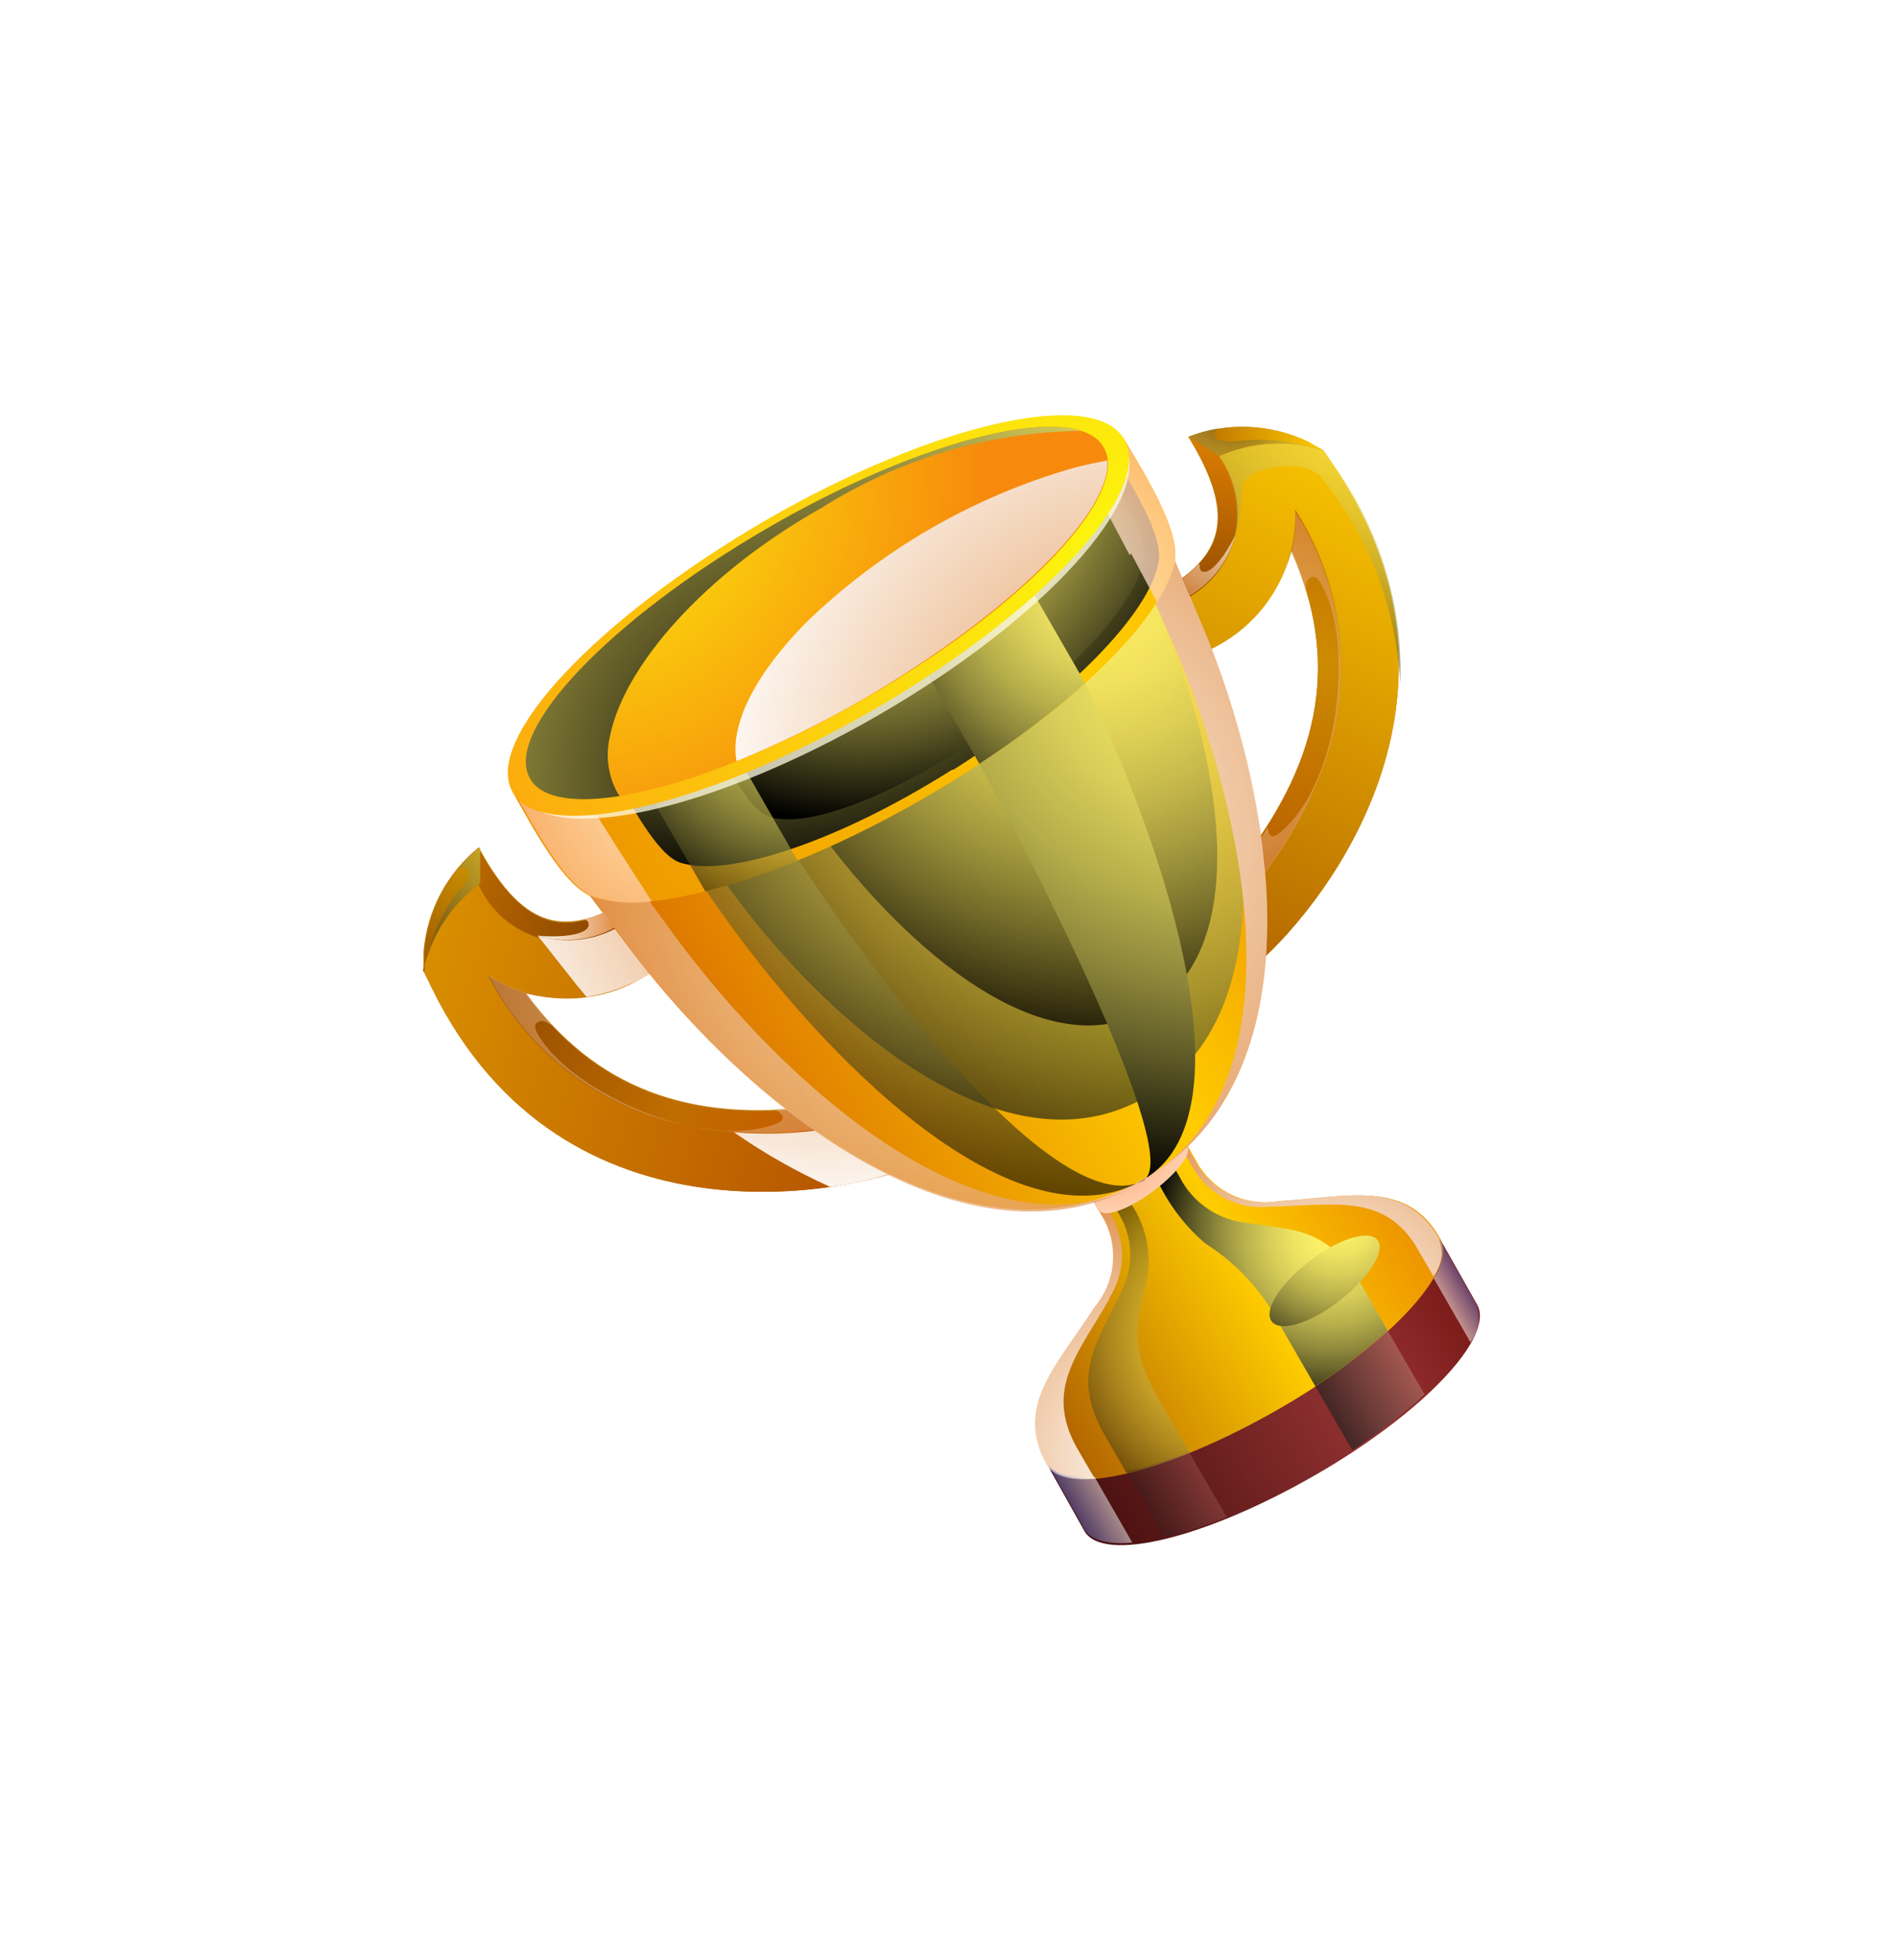<svg width="183" height="189" viewBox="0 0 183 189" fill="none" xmlns="http://www.w3.org/2000/svg">
<g filter="url(#filter0_d_85_7526)">
<path fill-rule="evenodd" clip-rule="evenodd" d="M101.489 55.149L120.526 83.547C124.81 80.374 144.957 59.179 128.68 34.938L127.665 33.447L126.015 32.526C124.24 31.701 122.318 31.239 120.362 31.168C118.405 31.097 116.455 31.419 114.625 32.114C119.638 40.237 117.544 43.854 112.054 47.027L100.473 53.721L101.425 55.149H101.489ZM124.587 43.156C124.026 45.154 123.061 47.016 121.751 48.626C120.441 50.236 118.815 51.56 116.972 52.516L109.262 56.958L119.987 72.822C127.57 62.891 129.156 53.436 124.587 43.06V43.156Z" fill="#BC7800"/>
<path fill-rule="evenodd" clip-rule="evenodd" d="M72.679 71.775L87.782 102.521C82.991 104.678 54.467 111.468 41.648 85.26L40.855 83.642V81.77C41.017 79.82 41.573 77.923 42.489 76.195C43.406 74.466 44.663 72.941 46.185 71.712C50.723 80.088 54.879 80.088 60.368 76.915L71.918 70.347L72.679 71.902V71.775ZM50.754 85.799C52.765 86.303 54.857 86.392 56.903 86.059C58.949 85.726 60.906 84.979 62.653 83.864L70.363 79.422L78.834 96.682C66.428 98.269 57.449 94.906 50.754 85.799V85.799Z" fill="#BC7800"/>
<path fill-rule="evenodd" clip-rule="evenodd" d="M101.489 55.149L120.526 83.547C124.81 80.374 144.957 59.179 128.68 34.938L127.665 33.447C124.338 32.388 120.739 32.58 117.544 33.986C118.36 35.105 118.917 36.392 119.174 37.754C119.431 39.115 119.382 40.517 119.029 41.857C118.677 43.197 118.03 44.442 117.137 45.501C116.243 46.559 115.125 47.406 113.863 47.978L101.425 55.149H101.489ZM109.262 56.958L116.972 52.516C119.454 51.304 121.529 49.395 122.943 47.023C124.358 44.65 125.05 41.917 124.936 39.158C127.404 42.978 128.892 47.348 129.268 51.881C129.645 56.413 128.898 60.969 127.094 65.144C125.683 68.581 123.769 71.789 121.415 74.662V74.662L109.358 56.736L109.262 56.958Z" fill="url(#paint0_linear_85_7526)"/>
<path fill-rule="evenodd" clip-rule="evenodd" d="M101.489 55.149L100.537 53.721L112.119 47.027C117.608 43.854 119.702 40.237 114.689 32.114L117.608 33.986C118.424 35.105 118.981 36.392 119.238 37.754C119.495 39.115 119.446 40.517 119.093 41.857C118.741 43.197 118.094 44.442 117.201 45.501C116.307 46.559 115.189 47.406 113.927 47.978L101.489 55.149Z" fill="url(#paint1_linear_85_7526)"/>
<path fill-rule="evenodd" clip-rule="evenodd" d="M124.588 43.156C124.911 41.849 125.028 40.5 124.937 39.158C127.404 42.978 128.892 47.348 129.269 51.881C129.645 56.413 128.898 60.969 127.094 65.144C125.669 68.662 123.723 71.946 121.32 74.885L119.987 72.917C127.57 62.986 129.157 53.531 124.588 43.156V43.156Z" fill="url(#paint2_linear_85_7526)"/>
<path fill-rule="evenodd" clip-rule="evenodd" d="M127.729 33.447C124.402 32.389 120.803 32.58 117.607 33.986L114.688 32.114C116.518 31.419 118.469 31.097 120.425 31.168C122.382 31.239 124.304 31.701 126.079 32.526L127.729 33.447V33.447Z" fill="url(#paint3_linear_85_7526)"/>
<path fill-rule="evenodd" clip-rule="evenodd" d="M72.679 71.775L87.782 102.52C82.991 104.678 54.467 111.468 41.648 85.26L40.855 83.642C41.572 80.236 43.528 77.217 46.344 75.17C46.908 76.435 47.747 77.558 48.799 78.458C49.851 79.358 51.091 80.013 52.428 80.374C53.764 80.736 55.165 80.795 56.527 80.548C57.89 80.301 59.18 79.754 60.305 78.946L72.743 71.775H72.679ZM70.363 79.422L62.653 83.864C60.364 85.411 57.674 86.256 54.912 86.295C52.15 86.335 49.437 85.567 47.105 84.086C49.187 88.135 52.231 91.61 55.972 94.205C59.712 96.8 64.033 98.435 68.554 98.967C72.259 99.49 76.018 99.49 79.723 98.967H79.882L70.363 79.549V79.422Z" fill="url(#paint4_linear_85_7526)"/>
<path fill-rule="evenodd" clip-rule="evenodd" d="M72.679 71.775L71.918 70.347L60.337 77.042C54.847 80.215 50.818 80.215 46.154 71.839V75.297C46.718 76.562 47.557 77.685 48.609 78.585C49.661 79.485 50.901 80.14 52.237 80.501C53.574 80.863 54.974 80.922 56.337 80.675C57.699 80.428 58.99 79.881 60.114 79.073L72.552 71.902L72.679 71.775Z" fill="url(#paint5_linear_85_7526)"/>
<path fill-rule="evenodd" clip-rule="evenodd" d="M50.754 85.799C49.46 85.412 48.23 84.834 47.106 84.086C49.187 88.135 52.231 91.61 55.972 94.205C59.712 96.8 64.033 98.435 68.554 98.967C72.311 99.506 76.125 99.506 79.882 98.967L78.835 96.809C66.428 98.396 57.449 95.032 50.754 85.926V85.799Z" fill="url(#paint6_linear_85_7526)"/>
<path fill-rule="evenodd" clip-rule="evenodd" d="M101.045 131.267L104.599 137.613C106.375 140.786 116.307 138.311 126.809 132.282C137.311 126.254 144.26 118.893 142.483 115.783L138.898 109.438L101.108 131.267H101.045Z" fill="url(#paint7_linear_85_7526)"/>
<path fill-rule="evenodd" clip-rule="evenodd" d="M101.045 131.267C102.822 134.44 112.721 131.965 123.255 125.936C133.789 119.908 140.706 112.515 138.929 109.437C135.757 103.726 130.109 105.408 123.382 105.82C121.913 106.081 120.4 105.9 119.034 105.302C117.667 104.703 116.508 103.713 115.704 102.457L113.705 98.967L109.168 101.569L104.662 104.17L106.693 107.66C107.378 108.987 107.657 110.487 107.493 111.972C107.329 113.456 106.731 114.859 105.773 116.005C102.06 121.621 97.841 125.524 101.14 131.267H101.045Z" fill="url(#paint8_linear_85_7526)"/>
<path style="mix-blend-mode:multiply" fill-rule="evenodd" clip-rule="evenodd" d="M136.835 110.58C133.663 104.9 128.554 106.264 122.367 106.36C120.939 106.502 119.5 106.234 118.219 105.588C116.938 104.941 115.867 103.943 115.133 102.711L113.134 99.221L113.61 98.967L115.609 102.457C116.413 103.713 117.572 104.703 118.938 105.302C120.305 105.9 121.818 106.081 123.287 105.82C130.014 105.408 135.534 103.726 138.834 109.437C139.058 110.042 139.126 110.693 139.031 111.331C138.937 111.968 138.684 112.572 138.295 113.086L136.835 110.58V110.58Z" fill="url(#paint9_radial_85_7526)"/>
<path style="mix-blend-mode:multiply" fill-rule="evenodd" clip-rule="evenodd" d="M107.042 115.212C104.123 120.384 100.696 123.874 103.869 129.585C104.44 130.569 105.011 131.584 105.614 132.568C103.266 132.758 101.616 132.377 100.982 131.267C97.809 125.556 101.902 121.748 105.614 116.005C106.572 114.859 107.171 113.456 107.334 111.972C107.498 110.487 107.22 108.987 106.534 107.66L104.504 104.17L105.202 103.758C105.868 104.932 106.534 106.106 107.232 107.248C107.929 108.469 108.275 109.86 108.23 111.266C108.185 112.672 107.752 114.037 106.978 115.212H107.042Z" fill="url(#paint10_radial_85_7526)"/>
<path style="mix-blend-mode:screen" opacity="0.5" fill-rule="evenodd" clip-rule="evenodd" d="M106.439 128.158C103.266 122.446 105.963 119.305 108.184 114.546C108.795 113.358 109.087 112.031 109.032 110.696C108.976 109.361 108.575 108.064 107.866 106.931L105.867 103.441L107.137 102.679L109.167 106.169C110.525 108.202 111.069 110.671 110.69 113.086C109.961 116.989 108.533 119.432 111.833 125.016L114.752 130.093C112.787 130.908 110.76 131.565 108.691 132.06L106.439 128.158Z" fill="url(#paint11_radial_85_7526)"/>
<path style="mix-blend-mode:screen" fill-rule="evenodd" clip-rule="evenodd" d="M123.699 118.163C122.018 114.772 119.439 111.908 116.243 109.882C114.495 108.383 113.052 106.563 111.991 104.519L109.992 101.029L111.801 100.014L113.8 103.504C114.382 104.647 115.226 105.636 116.262 106.391C117.299 107.146 118.499 107.647 119.765 107.851C124.397 108.644 127.983 108.105 131.283 113.816L133.853 118.29C131.669 120.257 129.335 122.05 126.872 123.652L123.699 118.163Z" fill="url(#paint12_radial_85_7526)"/>
<path style="mix-blend-mode:multiply" opacity="0.5" fill-rule="evenodd" clip-rule="evenodd" d="M138.834 109.438L142.42 115.783C142.645 116.389 142.711 117.043 142.611 117.682C142.511 118.321 142.248 118.924 141.849 119.432L138.295 113.245C138.684 112.731 138.937 112.127 139.032 111.49C139.126 110.852 139.058 110.201 138.834 109.596V109.438Z" fill="url(#paint13_linear_85_7526)"/>
<path style="mix-blend-mode:multiply" opacity="0.5" fill-rule="evenodd" clip-rule="evenodd" d="M105.677 132.568L109.231 138.755C106.883 138.945 105.233 138.564 104.598 137.454L101.045 131.108C101.679 132.219 103.329 132.599 105.677 132.409V132.568Z" fill="url(#paint14_linear_85_7526)"/>
<path style="mix-blend-mode:screen" opacity="0.75" fill-rule="evenodd" clip-rule="evenodd" d="M130.458 129.839L126.873 123.652C129.336 122.05 131.67 120.257 133.853 118.29L137.438 124.477C135.249 126.436 132.915 128.229 130.458 129.839V129.839Z" fill="url(#paint15_linear_85_7526)"/>
<path style="mix-blend-mode:multiply" fill-rule="evenodd" clip-rule="evenodd" d="M72.679 71.775L87.782 102.52C85.31 103.472 82.732 104.122 80.103 104.456C76.847 102.993 73.735 101.23 70.807 99.189C73.802 99.433 76.816 99.326 79.786 98.872H79.945L70.426 79.454L62.716 83.896C60.833 85.022 58.756 85.785 56.593 86.148C56.275 85.768 55.99 85.387 55.672 85.038L51.865 80.215C53.274 80.658 54.765 80.777 56.226 80.562C57.688 80.348 59.082 79.806 60.305 78.978L72.743 71.807L72.679 71.775Z" fill="url(#paint16_radial_85_7526)"/>
<path style="mix-blend-mode:screen" opacity="0.35" fill-rule="evenodd" clip-rule="evenodd" d="M114.752 130.093L118.337 136.28C116.372 137.095 114.346 137.753 112.277 138.247L108.692 131.902C110.761 131.407 112.787 130.749 114.752 129.934V130.093Z" fill="url(#paint17_linear_85_7526)"/>
<path style="mix-blend-mode:multiply" fill-rule="evenodd" clip-rule="evenodd" d="M106.026 106.709C106.47 107.438 108.723 106.709 111.071 104.995C113.419 103.282 114.974 101.315 114.529 100.585L113.229 98.332L104.725 104.456L106.026 106.709V106.709Z" fill="url(#paint18_radial_85_7526)"/>
<path fill-rule="evenodd" clip-rule="evenodd" d="M112.309 41.601L83.943 58.005L55.387 74.377L61.003 81.802C72.108 96.492 93.081 113.531 110.183 103.758C127.285 93.986 122.874 67.143 115.767 50.168L112.15 41.601H112.309Z" fill="url(#paint19_linear_85_7526)"/>
<path style="mix-blend-mode:screen" opacity="0.75" fill-rule="evenodd" clip-rule="evenodd" d="M111.23 42.236L88.29 55.498L65.382 68.729L70.077 75.265C79.374 88.274 96.825 103.821 110.627 95.731C124.429 87.64 120.463 64.573 114.339 49.724L111.166 42.236H111.23Z" fill="url(#paint20_radial_85_7526)"/>
<path style="mix-blend-mode:screen" opacity="0.75" fill-rule="evenodd" clip-rule="evenodd" d="M109.485 43.251L91.971 53.373L74.488 63.462L78.264 69.047C86.005 80.12 100.22 93.446 110.786 87.354C121.351 81.262 117.385 61.971 112.055 49.533L109.358 43.188L109.485 43.251Z" fill="url(#paint21_radial_85_7526)"/>
<path style="mix-blend-mode:multiply" fill-rule="evenodd" clip-rule="evenodd" d="M110.341 103.758C125.666 94.906 120.431 68.666 113.07 51.849L109.326 43.346L112.309 41.601L115.926 50.168C123.128 67.143 127.443 93.89 110.341 103.758V103.758Z" fill="url(#paint22_radial_85_7526)"/>
<path style="mix-blend-mode:multiply" opacity="0.75" fill-rule="evenodd" clip-rule="evenodd" d="M64.811 79.866C75.63 94.715 95.524 112.483 110.342 103.916C93.24 113.784 72.267 96.651 61.162 81.96L55.546 74.535L59.322 72.378C61.162 74.853 62.97 77.359 64.811 79.866V79.866Z" fill="url(#paint23_radial_85_7526)"/>
<path style="mix-blend-mode:screen" opacity="0.6" fill-rule="evenodd" clip-rule="evenodd" d="M110.342 103.758C98.126 110.802 79.533 92.304 69.094 77.296C67.317 74.758 65.572 72.219 63.795 69.713L71.886 65.017L76.931 72.759C86.926 88.115 103.139 107.978 110.469 103.758H110.342Z" fill="url(#paint24_radial_85_7526)"/>
<path style="mix-blend-mode:screen" fill-rule="evenodd" clip-rule="evenodd" d="M110.342 103.758C113.768 101.791 102.758 78.883 94.033 62.828C92.542 60.131 91.082 57.434 89.623 54.737L100.982 48.137L104.979 56.482C112.943 72.981 120.622 97.73 110.342 103.726V103.758Z" fill="url(#paint25_radial_85_7526)"/>
<path fill-rule="evenodd" clip-rule="evenodd" d="M89.115 66.984C102.568 59.211 112.245 49.85 113.324 44.108C113.895 41.093 110.151 35.224 108.438 32.336L78.962 49.375L49.454 66.381C51.167 69.364 54.308 75.487 57.196 76.503C62.716 78.438 75.662 74.726 89.115 66.984Z" fill="url(#paint26_radial_85_7526)"/>
<path style="mix-blend-mode:screen" fill-rule="evenodd" clip-rule="evenodd" d="M91.971 64.224C103.012 57.275 111.008 49.057 111.77 44.139C112.214 41.538 109.041 36.62 107.645 34.208L83.436 49.47L59.227 64.731C60.686 67.206 63.32 72.378 65.572 73.171C70.141 74.694 80.802 71.204 91.844 64.224H91.971Z" fill="url(#paint27_radial_85_7526)"/>
<path style="mix-blend-mode:screen" fill-rule="evenodd" clip-rule="evenodd" d="M94.985 60.829C103.615 54.864 109.739 47.947 110.373 43.885C110.691 41.76 108.152 37.857 107.042 35.921L88.004 48.994L69.126 62.066C70.3 64.065 72.299 68.19 74.297 68.793C77.883 69.903 86.228 66.794 94.858 60.829H94.985Z" fill="url(#paint28_radial_85_7526)"/>
<path style="mix-blend-mode:multiply" opacity="0.75" fill-rule="evenodd" clip-rule="evenodd" d="M49.454 66.381C50.565 68.285 53.452 68.983 57.545 68.571L59.702 71.997L62.875 76.915C61.006 77.179 59.102 77.038 57.291 76.503V76.503C54.404 75.392 51.326 69.364 49.613 66.381H49.454Z" fill="url(#paint29_radial_85_7526)"/>
<path style="mix-blend-mode:multiply" opacity="0.75" fill-rule="evenodd" clip-rule="evenodd" d="M108.977 43.536L106.883 39.57C108.723 36.715 109.39 34.303 108.565 32.558C110.278 35.477 113.832 41.062 113.356 44.044C113.244 44.669 113.052 45.277 112.785 45.852C112.455 46.624 112.063 47.367 111.611 48.074V48.074L109.104 43.346L108.977 43.536Z" fill="url(#paint30_radial_85_7526)"/>
<path style="mix-blend-mode:screen" opacity="0.65" fill-rule="evenodd" clip-rule="evenodd" d="M72.204 64.763L76.931 72.981C74.714 73.909 72.447 74.714 70.141 75.392L68.047 75.963L64.24 69.364L63.161 67.523C66.193 66.676 69.162 65.616 72.045 64.351V64.604L72.204 64.763Z" fill="url(#paint31_radial_85_7526)"/>
<path style="mix-blend-mode:screen" fill-rule="evenodd" clip-rule="evenodd" d="M89.591 55.181C93.173 52.831 96.587 50.233 99.808 47.407L104.694 55.879C101.485 58.72 98.07 61.318 94.477 63.653L89.591 55.181Z" fill="url(#paint32_radial_85_7526)"/>
<g style="mix-blend-mode:screen" opacity="0.75">
<path fill-rule="evenodd" clip-rule="evenodd" d="M73.885 40.364C57.767 49.692 47.138 61.4 50.089 66.54C53.039 71.68 68.523 68.317 84.641 59.02C100.76 49.724 111.421 37.984 108.47 32.844C105.519 27.704 90.035 31.067 73.885 40.364Z" fill="#FFFCE4"/>
</g>
<path fill-rule="evenodd" clip-rule="evenodd" d="M73.694 40.268C57.417 49.787 46.566 61.368 49.453 66.381C52.341 71.394 67.92 67.873 84.197 58.481C100.473 49.089 111.356 37.381 108.437 32.336C105.518 27.291 89.971 30.845 73.694 40.268V40.268Z" fill="url(#paint33_radial_85_7526)"/>
<path fill-rule="evenodd" clip-rule="evenodd" d="M74.075 40.903C58.782 49.755 48.502 60.575 51.135 65.081C53.769 69.586 68.237 66.127 83.531 57.307C98.824 48.486 109.104 37.667 106.47 33.129C103.837 28.592 89.369 32.082 74.075 40.903V40.903Z" fill="url(#paint34_radial_85_7526)"/>
<path style="mix-blend-mode:screen" fill-rule="evenodd" clip-rule="evenodd" d="M79.215 38.999C67.919 45.345 60.178 54.261 58.845 60.987C58.398 62.82 58.646 64.753 59.543 66.413L59.765 66.762C55.545 67.428 52.499 67.016 51.294 65.334C51.223 65.262 51.169 65.175 51.135 65.08C48.502 60.575 58.782 49.755 74.075 40.903C86.766 33.542 99.077 29.893 104.281 31.543C95.399 31.674 86.725 34.254 79.215 38.999V38.999Z" fill="url(#paint35_radial_85_7526)"/>
<path style="mix-blend-mode:multiply" fill-rule="evenodd" clip-rule="evenodd" d="M71.061 63.43C70.363 59.845 72.933 54.927 77.756 50.041C85.023 43.002 93.917 37.869 103.647 35.096C104.757 34.811 105.836 34.589 106.82 34.398C107.264 39.475 97.301 49.216 83.467 57.307C79.455 59.629 75.288 61.675 70.998 63.43H71.061Z" fill="url(#paint36_radial_85_7526)"/>
<path style="mix-blend-mode:screen" fill-rule="evenodd" clip-rule="evenodd" d="M126.619 111.405C123.731 113.499 121.923 116.164 122.621 117.338C123.319 118.512 126.175 117.719 128.967 115.625C131.759 113.531 133.631 110.865 132.965 109.691C132.298 108.517 129.411 109.311 126.619 111.405Z" fill="url(#paint37_radial_85_7526)"/>
<path style="mix-blend-mode:screen" opacity="0.5" fill-rule="evenodd" clip-rule="evenodd" d="M127.094 35.731C125.381 34.24 120.304 35.033 119.828 36.81C119.827 38.673 119.538 40.524 118.972 42.299C119.346 40.896 119.418 39.429 119.183 37.996C118.948 36.563 118.411 35.196 117.607 33.986C120.803 32.58 124.402 32.388 127.729 33.447L128.744 34.938C133.108 41.029 135.339 48.39 135.09 55.879C134.68 48.496 131.923 41.438 127.221 35.731H127.094Z" fill="url(#paint38_radial_85_7526)"/>
<path style="mix-blend-mode:screen" opacity="0.5" fill-rule="evenodd" clip-rule="evenodd" d="M119.162 32.558C121.683 32.229 124.245 32.435 126.682 33.161C123.65 32.411 120.454 32.702 117.607 33.986L114.688 32.114C115.581 31.731 116.52 31.465 117.48 31.321C117.163 31.606 116.941 32.114 117.48 32.368C118.044 32.547 118.637 32.611 119.225 32.558H119.162Z" fill="url(#paint39_radial_85_7526)"/>
<path style="mix-blend-mode:multiply" opacity="0.5" fill-rule="evenodd" clip-rule="evenodd" d="M122.303 69.618C122.303 70.347 122.494 71.109 123.477 70.284C128.903 65.81 130.299 53.975 128.236 48.074C128.046 47.566 127.253 45.345 126.555 45.63C125.857 45.916 126.015 46.487 125.984 47.09C125.611 45.799 125.145 44.537 124.588 43.314C124.911 42.008 125.028 40.659 124.937 39.316C127.404 43.137 128.892 47.507 129.269 52.039C129.645 56.572 128.898 61.127 127.094 65.302V65.302C126.1 67.767 124.845 70.118 123.35 72.314C122.938 72.949 122.494 73.552 122.049 74.155C122.049 73.013 121.827 71.902 121.669 70.76L122.303 69.776V69.618Z" fill="url(#paint40_radial_85_7526)"/>
<path style="mix-blend-mode:multiply" opacity="0.5" fill-rule="evenodd" clip-rule="evenodd" d="M74.805 97.031C75.44 97.38 76.011 97.951 74.805 98.396C68.206 100.839 57.259 96.143 53.039 91.32C52.69 90.908 51.167 89.131 51.77 88.655C52.373 88.179 52.786 88.655 53.325 88.909C52.409 87.9 51.551 86.841 50.755 85.736C49.461 85.348 48.231 84.771 47.106 84.022C49.187 88.071 52.232 91.546 55.972 94.141C59.713 96.736 64.034 98.371 68.555 98.903V98.903C71.194 99.258 73.862 99.343 76.519 99.157L78.74 98.935C77.788 98.3 76.9 97.602 75.979 96.904H74.805V97.031Z" fill="url(#paint41_radial_85_7526)"/>
<path style="mix-blend-mode:multiply" fill-rule="evenodd" clip-rule="evenodd" d="M56.339 78.66C57.006 78.493 57.654 78.26 58.274 77.962L59.353 79.422C58.214 80.06 56.956 80.457 55.657 80.588C54.357 80.719 53.045 80.581 51.801 80.183C52.373 80.374 56.497 80.469 56.783 79.263C56.783 78.978 56.783 78.756 56.339 78.66V78.66Z" fill="url(#paint42_linear_85_7526)"/>
<path style="mix-blend-mode:multiply" opacity="0.75" fill-rule="evenodd" clip-rule="evenodd" d="M115.609 44.425C115.137 44.909 114.628 45.355 114.086 45.758L114.784 47.439C115.907 46.773 116.881 45.882 117.645 44.823C118.409 43.764 118.947 42.559 119.226 41.284C119.226 41.855 117.1 45.472 116.053 45.123C115.767 45.123 115.704 44.742 115.736 44.425H115.609Z" fill="url(#paint43_linear_85_7526)"/>
<path fill-rule="evenodd" clip-rule="evenodd" d="M40.792 83.642C41.51 80.236 43.466 77.217 46.281 75.17V71.712C44.759 72.941 43.501 74.466 42.585 76.195C41.669 77.923 41.113 79.82 40.951 81.77V83.642H40.792Z" fill="url(#paint44_linear_85_7526)"/>
<path style="mix-blend-mode:screen" opacity="0.5" fill-rule="evenodd" clip-rule="evenodd" d="M44.282 75.773C42.758 77.8 41.677 80.124 41.109 82.595C41.99 79.612 43.83 77.002 46.344 75.17V71.712C45.556 72.276 44.851 72.949 44.25 73.711C44.662 73.711 45.202 73.711 45.202 74.187C45.075 74.762 44.826 75.303 44.472 75.773H44.282Z" fill="url(#paint45_radial_85_7526)"/>
</g>
<defs>
<filter id="filter0_d_85_7526" x="0.792" y="-1" width="190.208" height="190" filterUnits="userSpaceOnUse" color-interpolation-filters="sRGB">
<feFlood flood-opacity="0" result="BackgroundImageFix"/>
<feColorMatrix in="SourceAlpha" type="matrix" values="0 0 0 0 0 0 0 0 0 0 0 0 0 0 0 0 0 0 127 0" result="hardAlpha"/>
<feOffset dy="10"/>
<feGaussianBlur stdDeviation="20"/>
<feColorMatrix type="matrix" values="0 0 0 0 1 0 0 0 0 0.769 0 0 0 0 0.004 0 0 0 0.5 0"/>
<feBlend mode="normal" in2="BackgroundImageFix" result="effect1_dropShadow_85_7526"/>
<feBlend mode="normal" in="SourceGraphic" in2="effect1_dropShadow_85_7526" result="shape"/>
</filter>
<linearGradient id="paint0_linear_85_7526" x1="132.71" y1="30.686" x2="108.469" y2="77.74" gradientUnits="userSpaceOnUse">
<stop stop-color="#FFCC00"/>
<stop offset="1" stop-color="#B36600"/>
</linearGradient>
<linearGradient id="paint1_linear_85_7526" x1="111.992" y1="31.828" x2="109.866" y2="47.503" gradientUnits="userSpaceOnUse">
<stop stop-color="#DB7D00"/>
<stop offset="1" stop-color="#914900"/>
</linearGradient>
<linearGradient id="paint2_linear_85_7526" x1="128.459" y1="39.792" x2="122.874" y2="74.028" gradientUnits="userSpaceOnUse">
<stop stop-color="#C77000"/>
<stop offset="0.4" stop-color="#CC8B00"/>
<stop offset="1" stop-color="#BA5E00"/>
</linearGradient>
<linearGradient id="paint3_linear_85_7526" x1="127.729" y1="32.558" x2="114.688" y2="32.558" gradientUnits="userSpaceOnUse">
<stop stop-color="#FFCC00"/>
<stop offset="1" stop-color="#B36600"/>
</linearGradient>
<linearGradient id="paint4_linear_85_7526" x1="88.321" y1="93.954" x2="-6.104" y2="65.112" gradientUnits="userSpaceOnUse">
<stop stop-color="#B35100"/>
<stop offset="1" stop-color="#FFCC00"/>
</linearGradient>
<linearGradient id="paint5_linear_85_7526" x1="60.812" y1="74.79" x2="47.518" y2="69.269" gradientUnits="userSpaceOnUse">
<stop stop-color="#8A4500"/>
<stop offset="1" stop-color="#B86800"/>
</linearGradient>
<linearGradient id="paint6_linear_85_7526" x1="78.771" y1="100.807" x2="46.503" y2="86.339" gradientUnits="userSpaceOnUse">
<stop stop-color="#C75A00"/>
<stop offset="0.4" stop-color="#BF6D00"/>
<stop offset="1" stop-color="#914900"/>
</linearGradient>
<linearGradient id="paint7_linear_85_7526" x1="142.229" y1="115.339" x2="104.44" y2="137.169" gradientUnits="userSpaceOnUse">
<stop offset="0.01" stop-color="#781916"/>
<stop offset="0.31" stop-color="#963333"/>
<stop offset="1" stop-color="#450E0E"/>
</linearGradient>
<linearGradient id="paint8_linear_85_7526" x1="135.027" y1="102.838" x2="97.238" y2="124.667" gradientUnits="userSpaceOnUse">
<stop offset="0.05" stop-color="#ED9500"/>
<stop offset="0.4" stop-color="#FFCC00"/>
<stop offset="0.93" stop-color="#B36600"/>
</linearGradient>
<radialGradient id="paint9_radial_85_7526" cx="0" cy="0" r="1" gradientUnits="userSpaceOnUse" gradientTransform="translate(128.459 116.925) rotate(180) scale(24.431 24.431)">
<stop stop-color="white"/>
<stop offset="1" stop-color="#E08F48"/>
</radialGradient>
<radialGradient id="paint10_radial_85_7526" cx="0" cy="0" r="1" gradientUnits="userSpaceOnUse" gradientTransform="translate(111.071 129.871) rotate(180) scale(25.51 25.51)">
<stop stop-color="white"/>
<stop offset="1" stop-color="#E08F48"/>
</radialGradient>
<radialGradient id="paint11_radial_85_7526" cx="0" cy="0" r="1" gradientUnits="userSpaceOnUse" gradientTransform="translate(118.464 119.654) rotate(180) scale(17.641)">
<stop stop-color="#FFF369"/>
<stop offset="0.11" stop-color="#FAEF67"/>
<stop offset="0.23" stop-color="#EDE262"/>
<stop offset="0.36" stop-color="#D6CC58"/>
<stop offset="0.5" stop-color="#B7AE4B"/>
<stop offset="0.64" stop-color="#8E873B"/>
<stop offset="0.78" stop-color="#5C5826"/>
<stop offset="0.92" stop-color="#23210E"/>
<stop offset="1"/>
</radialGradient>
<radialGradient id="paint12_radial_85_7526" cx="0" cy="0" r="1" gradientUnits="userSpaceOnUse" gradientTransform="translate(128.617 108.961) rotate(180) scale(17.641 17.641)">
<stop stop-color="#FFF369"/>
<stop offset="0.11" stop-color="#FAEF67"/>
<stop offset="0.23" stop-color="#EDE262"/>
<stop offset="0.36" stop-color="#D6CC58"/>
<stop offset="0.5" stop-color="#B7AE4B"/>
<stop offset="0.64" stop-color="#8E873B"/>
<stop offset="0.78" stop-color="#5C5826"/>
<stop offset="0.92" stop-color="#23210E"/>
<stop offset="1"/>
</radialGradient>
<linearGradient id="paint13_linear_85_7526" x1="141.341" y1="113.784" x2="139.342" y2="114.927" gradientUnits="userSpaceOnUse">
<stop stop-color="#616DBE"/>
<stop offset="0.6" stop-color="#C3C7E6"/>
<stop offset="1" stop-color="white"/>
</linearGradient>
<linearGradient id="paint14_linear_85_7526" x1="106.597" y1="134.186" x2="103.678" y2="135.867" gradientUnits="userSpaceOnUse">
<stop stop-color="white"/>
<stop offset="0.4" stop-color="#C3C7E6"/>
<stop offset="1" stop-color="#616DBE"/>
</linearGradient>
<linearGradient id="paint15_linear_85_7526" x1="135.947" y1="121.875" x2="128.364" y2="126.254" gradientUnits="userSpaceOnUse">
<stop stop-color="#AB665D"/>
<stop offset="1" stop-color="#2B2321"/>
</linearGradient>
<radialGradient id="paint16_radial_85_7526" cx="0" cy="0" r="1" gradientUnits="userSpaceOnUse" gradientTransform="translate(79.596 73.076) rotate(180) scale(34.712 34.712)">
<stop stop-color="#E08F48"/>
<stop offset="1" stop-color="white"/>
</radialGradient>
<linearGradient id="paint17_linear_85_7526" x1="116.212" y1="132.6" x2="110.818" y2="135.741" gradientUnits="userSpaceOnUse">
<stop stop-color="#AB665D"/>
<stop offset="1" stop-color="#2B2321"/>
</linearGradient>
<radialGradient id="paint18_radial_85_7526" cx="0" cy="0" r="1" gradientUnits="userSpaceOnUse" gradientTransform="translate(107.105 99.697) rotate(180) scale(14.944 14.944)">
<stop stop-color="#FFA163"/>
<stop offset="1" stop-color="white"/>
</radialGradient>
<linearGradient id="paint19_linear_85_7526" x1="125.54" y1="64.478" x2="68.745" y2="97.254" gradientUnits="userSpaceOnUse">
<stop offset="0.05" stop-color="#ED9500"/>
<stop offset="0.4" stop-color="#FFCC00"/>
<stop offset="1" stop-color="#D96D00"/>
</linearGradient>
<radialGradient id="paint20_radial_85_7526" cx="0" cy="0" r="1" gradientUnits="userSpaceOnUse" gradientTransform="translate(109.39 51.247) rotate(180) scale(54.161 54.161)">
<stop stop-color="#FFF369"/>
<stop offset="0.11" stop-color="#FAEF67"/>
<stop offset="0.23" stop-color="#EDE262"/>
<stop offset="0.36" stop-color="#D6CC58"/>
<stop offset="0.5" stop-color="#B7AE4B"/>
<stop offset="0.64" stop-color="#8E873B"/>
<stop offset="0.78" stop-color="#5C5826"/>
<stop offset="0.92" stop-color="#23210E"/>
<stop offset="1"/>
</radialGradient>
<radialGradient id="paint21_radial_85_7526" cx="0" cy="0" r="1" gradientUnits="userSpaceOnUse" gradientTransform="translate(105.519 46.043) rotate(180) scale(43.183 43.183)">
<stop stop-color="#FFF369"/>
<stop offset="0.11" stop-color="#FAEF67"/>
<stop offset="0.23" stop-color="#EDE262"/>
<stop offset="0.36" stop-color="#D6CC58"/>
<stop offset="0.5" stop-color="#B7AE4B"/>
<stop offset="0.64" stop-color="#8E873B"/>
<stop offset="0.78" stop-color="#5C5826"/>
<stop offset="0.92" stop-color="#23210E"/>
<stop offset="1"/>
</radialGradient>
<radialGradient id="paint22_radial_85_7526" cx="0" cy="0" r="1" gradientUnits="userSpaceOnUse" gradientTransform="translate(96.381 71.268) rotate(180) scale(45.563 45.563)">
<stop stop-color="white"/>
<stop offset="1" stop-color="#E08F48"/>
</radialGradient>
<radialGradient id="paint23_radial_85_7526" cx="0" cy="0" r="1" gradientUnits="userSpaceOnUse" gradientTransform="translate(91.875 75.519) rotate(180) scale(39.407 39.407)">
<stop stop-color="white"/>
<stop offset="1" stop-color="#E08F48"/>
</radialGradient>
<radialGradient id="paint24_radial_85_7526" cx="0" cy="0" r="1" gradientUnits="userSpaceOnUse" gradientTransform="translate(100.125 53.404) rotate(180) scale(51.718 51.718)">
<stop stop-color="#FFF369"/>
<stop offset="0.11" stop-color="#FAEF67"/>
<stop offset="0.23" stop-color="#EDE262"/>
<stop offset="0.36" stop-color="#D6CC58"/>
<stop offset="0.5" stop-color="#B7AE4B"/>
<stop offset="0.64" stop-color="#8E873B"/>
<stop offset="0.78" stop-color="#5C5826"/>
<stop offset="0.92" stop-color="#23210E"/>
<stop offset="1"/>
</radialGradient>
<radialGradient id="paint25_radial_85_7526" cx="0" cy="0" r="1" gradientUnits="userSpaceOnUse" gradientTransform="translate(118.781 50.041) rotate(180) scale(54.542 54.542)">
<stop stop-color="#FFF369"/>
<stop offset="0.11" stop-color="#FAEF67"/>
<stop offset="0.23" stop-color="#EDE262"/>
<stop offset="0.36" stop-color="#D6CC58"/>
<stop offset="0.5" stop-color="#B7AE4B"/>
<stop offset="0.64" stop-color="#8E873B"/>
<stop offset="0.78" stop-color="#5C5826"/>
<stop offset="0.92" stop-color="#23210E"/>
<stop offset="1"/>
</radialGradient>
<radialGradient id="paint26_radial_85_7526" cx="0" cy="0" r="1" gradientUnits="userSpaceOnUse" gradientTransform="translate(103.996 52.674) rotate(180) scale(53.622 53.622)">
<stop stop-color="#FFCC00"/>
<stop offset="1" stop-color="#ED9500"/>
</radialGradient>
<radialGradient id="paint27_radial_85_7526" cx="0" cy="0" r="1" gradientUnits="userSpaceOnUse" gradientTransform="translate(71.76 23.484) rotate(180) scale(52.289 52.289)">
<stop stop-color="#FFF369"/>
<stop offset="0.11" stop-color="#FAEF67"/>
<stop offset="0.23" stop-color="#EDE262"/>
<stop offset="0.36" stop-color="#D6CC58"/>
<stop offset="0.5" stop-color="#B7AE4B"/>
<stop offset="0.64" stop-color="#8E873B"/>
<stop offset="0.78" stop-color="#5C5826"/>
<stop offset="0.92" stop-color="#23210E"/>
<stop offset="1"/>
</radialGradient>
<radialGradient id="paint28_radial_85_7526" cx="0" cy="0" r="1" gradientUnits="userSpaceOnUse" gradientTransform="translate(82.96 32.304) rotate(180) scale(37.028 37.028)">
<stop stop-color="#FFF369"/>
<stop offset="0.11" stop-color="#FAEF67"/>
<stop offset="0.23" stop-color="#EDE262"/>
<stop offset="0.36" stop-color="#D6CC58"/>
<stop offset="0.5" stop-color="#B7AE4B"/>
<stop offset="0.64" stop-color="#8E873B"/>
<stop offset="0.78" stop-color="#5C5826"/>
<stop offset="0.92" stop-color="#23210E"/>
<stop offset="1"/>
</radialGradient>
<radialGradient id="paint29_radial_85_7526" cx="0" cy="0" r="1" gradientUnits="userSpaceOnUse" gradientTransform="translate(65.889 64.858) rotate(180) scale(22.305 22.305)">
<stop stop-color="white"/>
<stop offset="1" stop-color="#FFA163"/>
</radialGradient>
<radialGradient id="paint30_radial_85_7526" cx="0" cy="0" r="1" gradientUnits="userSpaceOnUse" gradientTransform="translate(101.489 47.09) rotate(180) scale(22.781 22.781)">
<stop stop-color="white"/>
<stop offset="1" stop-color="#FFA163"/>
</radialGradient>
<radialGradient id="paint31_radial_85_7526" cx="0" cy="0" r="1" gradientUnits="userSpaceOnUse" gradientTransform="translate(77.566 59.623) rotate(180) scale(21.131 21.131)">
<stop stop-color="#FFF369"/>
<stop offset="0.11" stop-color="#FAEF67"/>
<stop offset="0.23" stop-color="#EDE262"/>
<stop offset="0.36" stop-color="#D6CC58"/>
<stop offset="0.5" stop-color="#B7AE4B"/>
<stop offset="0.64" stop-color="#8E873B"/>
<stop offset="0.78" stop-color="#5C5826"/>
<stop offset="0.92" stop-color="#23210E"/>
<stop offset="1"/>
</radialGradient>
<radialGradient id="paint32_radial_85_7526" cx="0" cy="0" r="1" gradientUnits="userSpaceOnUse" gradientTransform="translate(106.915 45.25) rotate(180) scale(27.921 27.921)">
<stop stop-color="#FFF369"/>
<stop offset="0.11" stop-color="#FAEF67"/>
<stop offset="0.23" stop-color="#EDE262"/>
<stop offset="0.36" stop-color="#D6CC58"/>
<stop offset="0.5" stop-color="#B7AE4B"/>
<stop offset="0.64" stop-color="#8E873B"/>
<stop offset="0.78" stop-color="#5C5826"/>
<stop offset="0.92" stop-color="#23210E"/>
<stop offset="1"/>
</radialGradient>
<radialGradient id="paint33_radial_85_7526" cx="0" cy="0" r="1" gradientUnits="userSpaceOnUse" gradientTransform="translate(108.818 43.695) rotate(180) scale(77.831 77.831)">
<stop stop-color="#FCF80D"/>
<stop offset="1" stop-color="#FC9C0D"/>
</radialGradient>
<radialGradient id="paint34_radial_85_7526" cx="0" cy="0" r="1" gradientUnits="userSpaceOnUse" gradientTransform="translate(54.467 34.874) rotate(180) scale(40.486)">
<stop stop-color="#FCF80D"/>
<stop offset="1" stop-color="#F78A0C"/>
</radialGradient>
<radialGradient id="paint35_radial_85_7526" cx="0" cy="0" r="1" gradientUnits="userSpaceOnUse" gradientTransform="translate(77.502 65.715) rotate(180) scale(51.718 51.718)">
<stop/>
<stop offset="0.15" stop-color="#211F0D"/>
<stop offset="0.48" stop-color="#746E30"/>
<stop offset="0.97" stop-color="#F7EB66"/>
<stop offset="1" stop-color="#FFF369"/>
</radialGradient>
<radialGradient id="paint36_radial_85_7526" cx="0" cy="0" r="1" gradientUnits="userSpaceOnUse" gradientTransform="translate(113.039 65.461) rotate(180) scale(46.007 46.007)">
<stop stop-color="#E08F48"/>
<stop offset="1" stop-color="white"/>
</radialGradient>
<radialGradient id="paint37_radial_85_7526" cx="0" cy="0" r="1" gradientUnits="userSpaceOnUse" gradientTransform="translate(129.284 107.566) rotate(180) scale(15.325 15.325)">
<stop stop-color="#FFF369"/>
<stop offset="0.11" stop-color="#FAEF67"/>
<stop offset="0.23" stop-color="#EDE262"/>
<stop offset="0.36" stop-color="#D6CC58"/>
<stop offset="0.5" stop-color="#B7AE4B"/>
<stop offset="0.64" stop-color="#8E873B"/>
<stop offset="0.78" stop-color="#5C5826"/>
<stop offset="0.92" stop-color="#23210E"/>
<stop offset="1"/>
</radialGradient>
<radialGradient id="paint38_radial_85_7526" cx="0" cy="0" r="1" gradientUnits="userSpaceOnUse" gradientTransform="translate(132.298 27.482) rotate(180) scale(34.109 34.109)">
<stop stop-color="#FFF369"/>
<stop offset="0.11" stop-color="#FAEF67"/>
<stop offset="0.23" stop-color="#EDE262"/>
<stop offset="0.36" stop-color="#D6CC58"/>
<stop offset="0.5" stop-color="#B7AE4B"/>
<stop offset="0.64" stop-color="#8E873B"/>
<stop offset="0.78" stop-color="#5C5826"/>
<stop offset="0.92" stop-color="#23210E"/>
<stop offset="1"/>
</radialGradient>
<radialGradient id="paint39_radial_85_7526" cx="0" cy="0" r="1" gradientUnits="userSpaceOnUse" gradientTransform="translate(119.606 29.005) rotate(180) scale(11.867 11.867)">
<stop/>
<stop offset="0.08" stop-color="#23210E"/>
<stop offset="0.22" stop-color="#5C5826"/>
<stop offset="0.36" stop-color="#8E873B"/>
<stop offset="0.5" stop-color="#B7AE4B"/>
<stop offset="0.64" stop-color="#D6CC58"/>
<stop offset="0.77" stop-color="#EDE262"/>
<stop offset="0.89" stop-color="#FAEF67"/>
<stop offset="1" stop-color="#FFF369"/>
</radialGradient>
<radialGradient id="paint40_radial_85_7526" cx="0" cy="0" r="1" gradientUnits="userSpaceOnUse" gradientTransform="translate(113.673 56.577) rotate(180) scale(22.75 22.75)">
<stop stop-color="white"/>
<stop offset="1" stop-color="#E08F48"/>
</radialGradient>
<radialGradient id="paint41_radial_85_7526" cx="0" cy="0" r="1" gradientUnits="userSpaceOnUse" gradientTransform="translate(70.649 76.852) rotate(180) scale(30.523 30.523)">
<stop stop-color="white"/>
<stop offset="1" stop-color="#E08F48"/>
</radialGradient>
<linearGradient id="paint42_linear_85_7526" x1="59.353" y1="79.327" x2="51.801" y2="79.327" gradientUnits="userSpaceOnUse">
<stop stop-color="#E08F48"/>
<stop offset="1" stop-color="white"/>
</linearGradient>
<linearGradient id="paint43_linear_85_7526" x1="114.022" y1="47.756" x2="119.131" y2="40.871" gradientUnits="userSpaceOnUse">
<stop stop-color="#E08F48"/>
<stop offset="1" stop-color="white"/>
</linearGradient>
<linearGradient id="paint44_linear_85_7526" x1="52.722" y1="64.001" x2="39.745" y2="82.468" gradientUnits="userSpaceOnUse">
<stop stop-color="#FFCC00"/>
<stop offset="1" stop-color="#9C5900"/>
</linearGradient>
<radialGradient id="paint45_radial_85_7526" cx="0" cy="0" r="1" gradientUnits="userSpaceOnUse" gradientTransform="translate(36.096 79.073) rotate(180) scale(16.943 16.943)">
<stop/>
<stop offset="1" stop-color="#FFF369"/>
</radialGradient>
</defs>
</svg>
